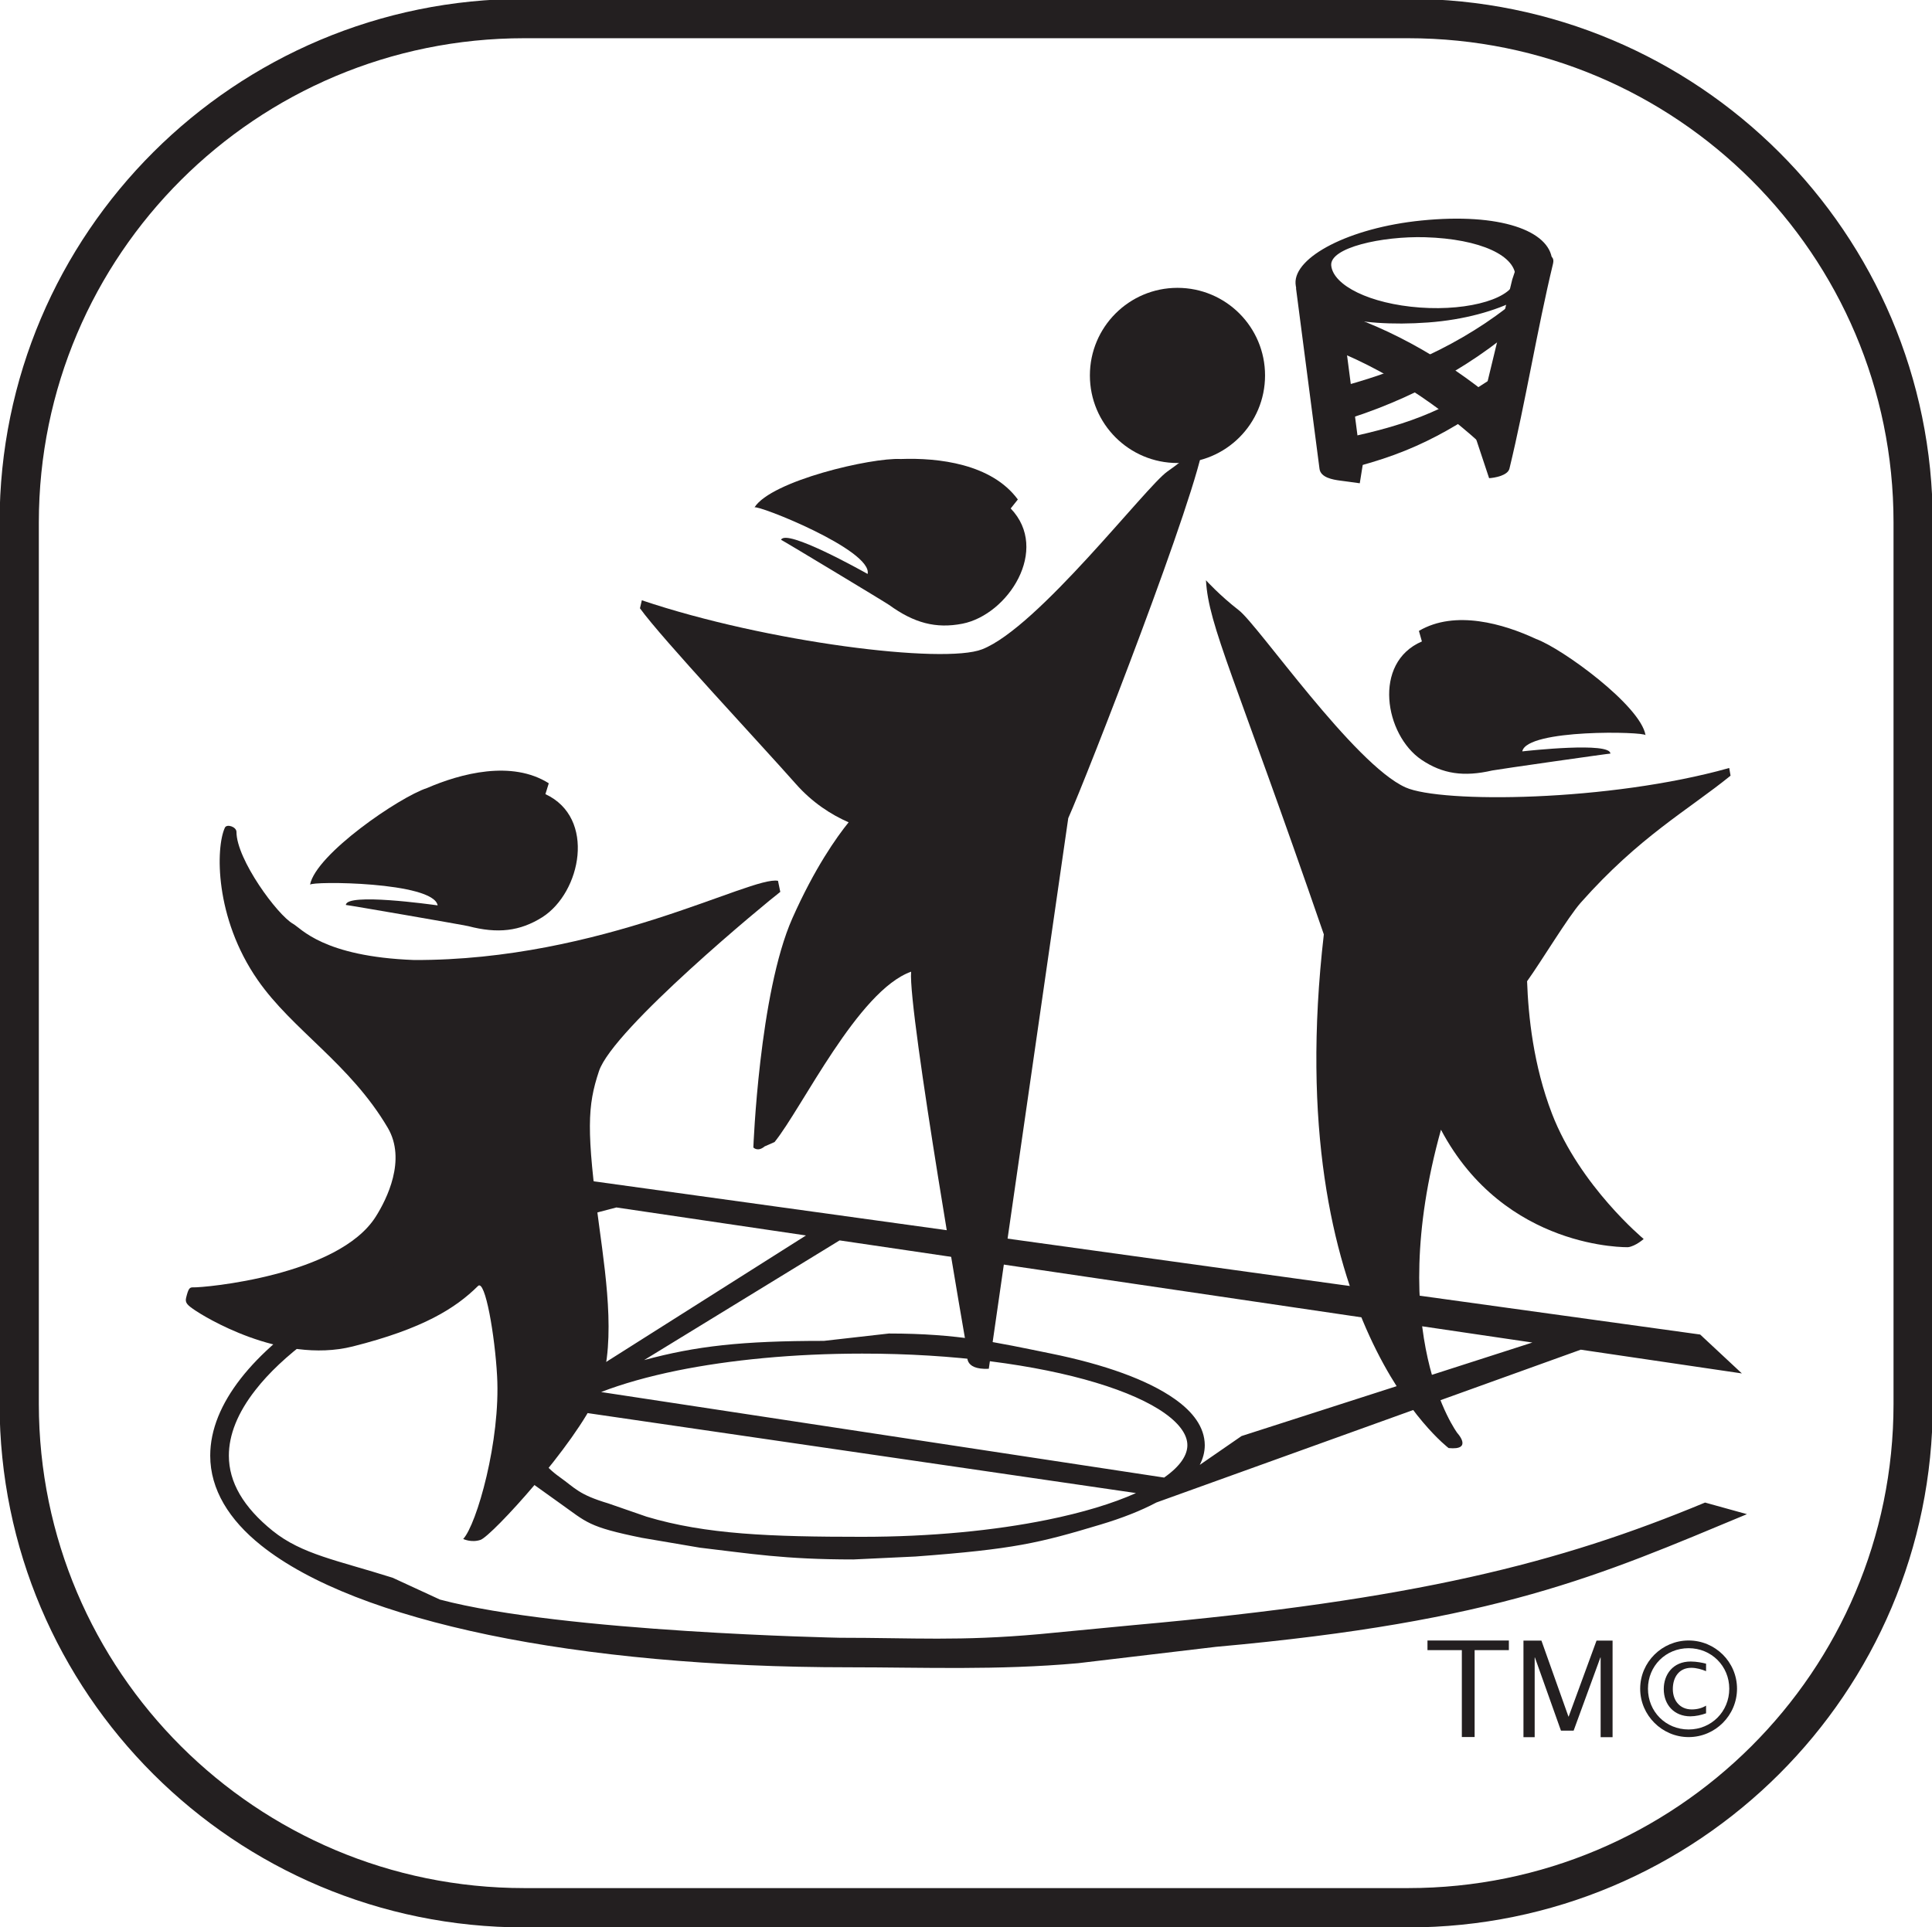 <?xml version="1.0" encoding="UTF-8" standalone="no"?>
<!-- Created with Inkscape (http://www.inkscape.org/) -->

<svg
   width="16.022mm"
   height="15.986mm"
   viewBox="0 0 16.022 15.986"
   version="1.1"
   id="svg1"
   inkscape:version="1.4 (e7c3feb1, 2024-10-09)"
   sodipodi:docname="BKB.svg"
   xmlns:inkscape="http://www.inkscape.org/namespaces/inkscape"
   xmlns:sodipodi="http://sodipodi.sourceforge.net/DTD/sodipodi-0.dtd"
   xmlns="http://www.w3.org/2000/svg"
   xmlns:svg="http://www.w3.org/2000/svg">
  <sodipodi:namedview
     id="namedview1"
     pagecolor="#ffffff"
     bordercolor="#000000"
     borderopacity="0.25"
     inkscape:showpageshadow="2"
     inkscape:pageopacity="0.0"
     inkscape:pagecheckerboard="0"
     inkscape:deskcolor="#d1d1d1"
     inkscape:document-units="mm"
     inkscape:zoom="3.4212031"
     inkscape:cx="-11.253351"
     inkscape:cy="53.343808"
     inkscape:window-width="1440"
     inkscape:window-height="872"
     inkscape:window-x="0"
     inkscape:window-y="28"
     inkscape:window-maximized="0"
     inkscape:current-layer="layer1" />
  <defs
     id="defs1">
    <clipPath
       clipPathUnits="userSpaceOnUse"
       id="clipPath22">
      <path
         d="M 0,0 H 841.89 V 595.276 H 0 Z"
         transform="translate(-116.313,-375.946)"
         id="path22" />
    </clipPath>
    <clipPath
       clipPathUnits="userSpaceOnUse"
       id="clipPath24">
      <path
         d="M 0,0 H 841.89 V 595.276 H 0 Z"
         transform="translate(-139.142,-392.509)"
         id="path24" />
    </clipPath>
    <clipPath
       clipPathUnits="userSpaceOnUse"
       id="clipPath26">
      <path
         d="M 0,0 H 841.89 V 595.276 H 0 Z"
         transform="translate(-125.102,-387.803)"
         id="path26" />
    </clipPath>
    <clipPath
       clipPathUnits="userSpaceOnUse"
       id="clipPath28">
      <path
         d="M 0,0 H 841.89 V 595.276 H 0 Z"
         transform="translate(-116.408,-398.427)"
         id="path28" />
    </clipPath>
    <clipPath
       clipPathUnits="userSpaceOnUse"
       id="clipPath30">
      <path
         d="M 0,0 H 841.89 V 595.276 H 0 Z"
         transform="translate(-112.437,-405.297)"
         id="path30" />
    </clipPath>
    <clipPath
       clipPathUnits="userSpaceOnUse"
       id="clipPath32">
      <path
         d="M 0,0 H 841.89 V 595.276 H 0 Z"
         transform="translate(-118.951,-403.446)"
         id="path32" />
    </clipPath>
    <clipPath
       clipPathUnits="userSpaceOnUse"
       id="clipPath34">
      <path
         d="M 0,0 H 841.89 V 595.276 H 0 Z"
         transform="translate(-136.191,-382.598)"
         id="path34" />
    </clipPath>
    <clipPath
       clipPathUnits="userSpaceOnUse"
       id="clipPath36">
      <path
         d="M 0,0 H 841.89 V 595.276 H 0 Z"
         transform="translate(-141.813,-390.34)"
         id="path36" />
    </clipPath>
    <clipPath
       clipPathUnits="userSpaceOnUse"
       id="clipPath38">
      <path
         d="M 0,0 H 841.89 V 595.276 H 0 Z"
         transform="translate(-109.136,-383.447)"
         id="path38" />
    </clipPath>
    <clipPath
       clipPathUnits="userSpaceOnUse"
       id="clipPath40">
      <path
         d="M 0,0 H 841.89 V 595.276 H 0 Z"
         transform="translate(-144.154,-387.934)"
         id="path40" />
    </clipPath>
    <clipPath
       clipPathUnits="userSpaceOnUse"
       id="clipPath44">
      <path
         d="M 0,0 H 841.89 V 595.276 H 0 Z"
         transform="translate(-144.826,-381.532)"
         id="path44" />
    </clipPath>
    <clipPath
       clipPathUnits="userSpaceOnUse"
       id="clipPath148">
      <path
         d="M 0,0 H 841.89 V 595.276 H 0 Z"
         transform="translate(-203.722,-375.945)"
         id="path148" />
    </clipPath>
    <clipPath
       clipPathUnits="userSpaceOnUse"
       id="clipPath150">
      <path
         d="M 0,0 H 841.89 V 595.276 H 0 Z"
         transform="translate(-227.719,-401.977)"
         id="path150" />
    </clipPath>
    <clipPath
       clipPathUnits="userSpaceOnUse"
       id="clipPath152">
      <path
         d="M 0,0 H 841.89 V 595.276 H 0 Z"
         transform="translate(-208.151,-404.985)"
         id="path152" />
    </clipPath>
    <clipPath
       clipPathUnits="userSpaceOnUse"
       id="clipPath154">
      <path
         d="M 0,0 H 841.89 V 595.276 H 0 Z"
         transform="translate(-215.767,-396.588)"
         id="path154" />
    </clipPath>
    <clipPath
       clipPathUnits="userSpaceOnUse"
       id="clipPath170">
      <path
         d="M 0,0 H 841.89 V 595.276 H 0 Z"
         transform="translate(-232.226,-381.555)"
         id="path170" />
    </clipPath>
    <clipPath
       clipPathUnits="userSpaceOnUse"
       id="clipPath80">
      <path
         d="M 0,0 H 841.89 V 595.276 H 0 Z"
         transform="translate(-291.131,-375.945)"
         id="path80" />
    </clipPath>
    <clipPath
       clipPathUnits="userSpaceOnUse"
       id="clipPath82">
      <path
         d="M 0,0 H 841.89 V 595.276 H 0 Z"
         transform="translate(-312.072,-408.452)"
         id="path82" />
    </clipPath>
    <clipPath
       clipPathUnits="userSpaceOnUse"
       id="clipPath84">
      <path
         d="M 0,0 H 841.89 V 595.276 H 0 Z"
         transform="translate(-318.263,-405.373)"
         id="path84" />
    </clipPath>
    <clipPath
       clipPathUnits="userSpaceOnUse"
       id="clipPath103">
      <path
         d="M 0,0 H 841.89 V 595.276 H 0 Z"
         transform="translate(-319.637,-381.555)"
         id="path103" />
    </clipPath>
    <clipPath
       clipPathUnits="userSpaceOnUse"
       id="clipPath105">
      <path
         d="M 0,0 H 841.89 V 595.276 H 0 Z"
         transform="translate(-378.543,-375.945)"
         id="path105" />
    </clipPath>
    <clipPath
       clipPathUnits="userSpaceOnUse"
       id="clipPath107">
      <path
         d="M 0,0 H 841.89 V 595.276 H 0 Z"
         transform="translate(-388.228,-406.464)"
         id="path107" />
    </clipPath>
    <clipPath
       clipPathUnits="userSpaceOnUse"
       id="clipPath109">
      <path
         d="M 0,0 H 841.89 V 595.276 H 0 Z"
         transform="translate(-399.219,-404.859)"
         id="path109" />
    </clipPath>
    <clipPath
       clipPathUnits="userSpaceOnUse"
       id="clipPath111">
      <path
         d="M 0,0 H 841.89 V 595.276 H 0 Z"
         transform="translate(-398.47,-403.62)"
         id="path111" />
    </clipPath>
    <clipPath
       clipPathUnits="userSpaceOnUse"
       id="clipPath113">
      <path
         d="M 0,0 H 841.89 V 595.276 H 0 Z"
         transform="translate(-392.924,-412.602)"
         id="path113" />
    </clipPath>
    <clipPath
       clipPathUnits="userSpaceOnUse"
       id="clipPath115">
      <path
         d="M 0,0 H 841.89 V 595.276 H 0 Z"
         transform="translate(-381.556,-411.763)"
         id="path115" />
    </clipPath>
    <clipPath
       clipPathUnits="userSpaceOnUse"
       id="clipPath117">
      <path
         d="M 0,0 H 841.89 V 595.276 H 0 Z"
         transform="translate(-378.831,-412.579)"
         id="path117" />
    </clipPath>
    <clipPath
       clipPathUnits="userSpaceOnUse"
       id="clipPath119">
      <path
         d="M 0,0 H 841.89 V 595.276 H 0 Z"
         transform="translate(-392.684,-413.646)"
         id="path119" />
    </clipPath>
    <clipPath
       clipPathUnits="userSpaceOnUse"
       id="clipPath121">
      <path
         d="M 0,0 H 841.89 V 595.276 H 0 Z"
         transform="translate(-395.068,-415.79)"
         id="path121" />
    </clipPath>
    <clipPath
       clipPathUnits="userSpaceOnUse"
       id="clipPath123">
      <path
         d="M 0,0 H 841.89 V 595.276 H 0 Z"
         transform="translate(-394.668,-411.711)"
         id="path123" />
    </clipPath>
    <clipPath
       clipPathUnits="userSpaceOnUse"
       id="clipPath125">
      <path
         d="M 0,0 H 841.89 V 595.276 H 0 Z"
         transform="translate(-393.358,-411.704)"
         id="path125" />
    </clipPath>
    <clipPath
       clipPathUnits="userSpaceOnUse"
       id="clipPath146">
      <path
         d="M 0,0 H 841.89 V 595.276 H 0 Z"
         transform="translate(-407.048,-381.555)"
         id="path146" />
    </clipPath>
    <clipPath
       clipPathUnits="userSpaceOnUse"
       id="clipPath172">
      <path
         d="M 0,0 H 841.89 V 595.276 H 0 Z"
         transform="translate(-465.953,-375.995)"
         id="path172" />
    </clipPath>
    <clipPath
       clipPathUnits="userSpaceOnUse"
       id="clipPath193">
      <path
         d="M 0,0 H 841.89 V 595.276 H 0 Z"
         transform="translate(-494.46,-381.606)"
         id="path193" />
    </clipPath>
    <clipPath
       clipPathUnits="userSpaceOnUse"
       id="clipPath195">
      <path
         d="M 0,0 H 841.89 V 595.276 H 0 Z"
         transform="translate(-489.577,-415.269)"
         id="path195" />
    </clipPath>
    <clipPath
       clipPathUnits="userSpaceOnUse"
       id="clipPath197">
      <path
         d="M 0,0 H 841.89 V 595.276 H 0 Z"
         transform="translate(-485.581,-410.736)"
         id="path197" />
    </clipPath>
    <clipPath
       clipPathUnits="userSpaceOnUse"
       id="clipPath199">
      <path
         d="M 0,0 H 841.89 V 595.276 H 0 Z"
         transform="translate(-484.441,-413.286)"
         id="path199" />
    </clipPath>
    <clipPath
       clipPathUnits="userSpaceOnUse"
       id="clipPath201">
      <path
         d="M 0,0 H 841.89 V 595.276 H 0 Z"
         transform="translate(-489.505,-414.455)"
         id="path201" />
    </clipPath>
    <clipPath
       clipPathUnits="userSpaceOnUse"
       id="clipPath203">
      <path
         d="M 0,0 H 841.89 V 595.276 H 0 Z"
         transform="translate(-489.306,-412.842)"
         id="path203" />
    </clipPath>
    <clipPath
       clipPathUnits="userSpaceOnUse"
       id="clipPath205">
      <path
         d="M 0,0 H 841.89 V 595.276 H 0 Z"
         transform="translate(-487.042,-416.127)"
         id="path205" />
    </clipPath>
    <clipPath
       clipPathUnits="userSpaceOnUse"
       id="clipPath207">
      <path
         d="M 0,0 H 841.89 V 595.276 H 0 Z"
         transform="translate(-477.554,-409.568)"
         id="path207" />
    </clipPath>
    <clipPath
       clipPathUnits="userSpaceOnUse"
       id="clipPath209">
      <path
         d="M 0,0 H 841.89 V 595.276 H 0 Z"
         transform="translate(-481.925,-410.933)"
         id="path209" />
    </clipPath>
    <clipPath
       clipPathUnits="userSpaceOnUse"
       id="clipPath211">
      <path
         d="M 0,0 H 841.89 V 595.276 H 0 Z"
         transform="translate(-483.366,-412.485)"
         id="path211" />
    </clipPath>
    <clipPath
       clipPathUnits="userSpaceOnUse"
       id="clipPath213">
      <path
         d="M 0,0 H 841.89 V 595.276 H 0 Z"
         transform="translate(-486.981,-406.479)"
         id="path213" />
    </clipPath>
    <clipPath
       clipPathUnits="userSpaceOnUse"
       id="clipPath215">
      <path
         d="M 0,0 H 841.89 V 595.276 H 0 Z"
         transform="translate(-481.976,-407.67)"
         id="path215" />
    </clipPath>
    <clipPath
       clipPathUnits="userSpaceOnUse"
       id="clipPath217">
      <path
         d="M 0,0 H 841.89 V 595.276 H 0 Z"
         transform="translate(-466.528,-402.895)"
         id="path217" />
    </clipPath>
    <clipPath
       clipPathUnits="userSpaceOnUse"
       id="clipPath219">
      <path
         d="M 0,0 H 841.89 V 595.276 H 0 Z"
         transform="translate(-458.913,-401.852)"
         id="path219" />
    </clipPath>
    <clipPath
       clipPathUnits="userSpaceOnUse"
       id="clipPath221">
      <path
         d="M 0,0 H 841.89 V 595.276 H 0 Z"
         transform="translate(-493.708,-385.985)"
         id="path221" />
    </clipPath>
  </defs>
  <g
     inkscape:label="Layer 1"
     inkscape:groupmode="layer"
     id="layer1"
     transform="translate(-143.669,-129.91)">
    <path
       id="path171"
       d="m 0,0 c -6.806,0 -12.325,5.505 -12.327,12.3 v 20.716 c 0.002,6.795 5.521,12.3 12.327,12.3 h 20.763 c 6.806,0 12.326,-5.505 12.326,-12.3 V 12.3 C 33.089,5.505 27.569,0 20.763,0 Z m -8.065,41.059 c -2.063,-2.059 -3.338,-4.9 -3.34,-8.043 V 12.3 c 0.002,-3.142 1.277,-5.983 3.34,-8.043 C -6,2.198 -3.151,0.924 0,0.924 h 20.763 c 3.152,0 6,1.274 8.064,3.333 2.065,2.06 3.34,4.901 3.34,8.043 v 20.716 c 0,3.143 -1.275,5.984 -3.34,8.043 -2.064,2.059 -4.912,3.332 -8.064,3.332 L 0,44.391 c -3.151,0 -6,-1.273 -8.065,-3.332"
       style="fill:#231f20;fill-opacity:1;fill-rule:nonzero;stroke:none"
       transform="matrix(0.353,0,0,-0.353,148.017,145.897)"
       clip-path="url(#clipPath172)" />
    <path
       id="path190"
       d="m 155.792,143.597 h -0.285 v -0.08 h 0.675 v 0.08 h -0.284 v 0.721 h -0.106 z"
       style="fill:#231f20;fill-opacity:1;fill-rule:nonzero;stroke:none;stroke-width:0.353" />
    <path
       id="path191"
       d="m 156.303,143.518 h 0.149 l 0.224,0.63 h 0.002 l 0.231,-0.63 h 0.133 v 0.801 h -0.099 v -0.661 h -0.002 l -0.222,0.607 h -0.105 l -0.216,-0.607 h -0.002 v 0.661 h -0.093 z"
       style="fill:#231f20;fill-opacity:1;fill-rule:nonzero;stroke:none;stroke-width:0.353" />
    <path
       id="path192"
       d="m 0,0 c 0,-0.626 -0.51,-1.137 -1.137,-1.137 -0.623,0 -1.138,0.511 -1.138,1.137 0,0.626 0.515,1.133 1.138,1.133 C -0.51,1.133 0,0.626 0,0 m -2.092,0 c 0,-0.537 0.416,-0.958 0.955,-0.958 0.535,0 0.955,0.421 0.955,0.958 0,0.533 -0.42,0.952 -0.955,0.952 -0.539,0 -0.955,-0.419 -0.955,-0.952 m 1.365,-0.578 c -0.109,-0.04 -0.248,-0.071 -0.369,-0.071 -0.377,0 -0.625,0.267 -0.625,0.641 0,0.336 0.211,0.647 0.633,0.647 0.139,0 0.287,-0.031 0.361,-0.051 V 0.412 c -0.103,0.043 -0.228,0.079 -0.347,0.079 -0.293,0 -0.434,-0.228 -0.434,-0.499 0,-0.272 0.166,-0.479 0.445,-0.479 0.124,0 0.237,0.029 0.336,0.089 z"
       style="fill:#231f20;fill-opacity:1;fill-rule:nonzero;stroke:none"
       transform="matrix(0.353,0,0,-0.353,158.074,143.917)"
       clip-path="url(#clipPath193)" />
    <path
       id="path194"
       d="M 0,0 -0.228,-0.011 -0.4,-0.53 c -0.295,-1.216 -0.588,-2.431 -0.882,-3.646 l 0.339,-1.02 c 0.119,0.006 0.437,0.058 0.478,0.225 0.379,1.565 0.647,3.25 1.024,4.816 C 0.621,0.104 0.314,0.067 0,0"
       style="fill:#231f20;fill-opacity:1;fill-rule:nonzero;stroke:none"
       transform="matrix(0.353,0,0,-0.353,156.351,132.042)"
       clip-path="url(#clipPath195)" />
    <path
       id="path196"
       d="m 0,0 c -0.098,0.751 -0.195,1.502 -0.293,2.252 l -0.462,1.663 -0.203,0.026 c -0.089,0.01 -0.55,0.015 -0.526,-0.175 0.181,-1.404 0.365,-2.808 0.548,-4.212 0.026,-0.207 0.315,-0.255 0.481,-0.277 L 0.01,-0.786 0.082,-0.338 0.043,-0.333 C 0.029,-0.222 0.014,-0.111 0,0"
       style="fill:#231f20;fill-opacity:1;fill-rule:nonzero;stroke:none"
       transform="matrix(0.353,0,0,-0.353,154.942,133.641)"
       clip-path="url(#clipPath197)" />
    <path
       id="path198"
       d="M 0,0 C 1.46,-0.486 2.825,-1.35 3.963,-2.379 4.177,-2.573 4.921,-1.907 4.772,-1.772 3.614,-0.724 2.214,0.164 0.727,0.659 0.464,0.746 -0.21,0.069 0,0"
       style="fill:#231f20;fill-opacity:1;fill-rule:nonzero;stroke:none"
       transform="matrix(0.353,0,0,-0.353,154.54,132.741)"
       clip-path="url(#clipPath199)" />
    <path
       id="path200"
       d="m 0,0 c -1.227,-1.086 -2.746,-1.802 -4.281,-2.214 -0.25,-0.068 -0.778,-1.024 -0.438,-0.932 1.668,0.448 3.299,1.263 4.629,2.44 C 0.133,-0.509 0.533,0.473 0,0"
       style="fill:#231f20;fill-opacity:1;fill-rule:nonzero;stroke:none"
       transform="matrix(0.353,0,0,-0.353,156.326,132.329)"
       clip-path="url(#clipPath201)" />
    <path
       id="path202"
       d="m 0,0 c -1.377,-0.996 -2.191,-1.417 -3.84,-1.782 -0.273,-0.06 -0.904,-0.943 -0.537,-0.86 1.791,0.395 2.733,0.907 4.229,1.987 0.248,0.18 0.332,0.537 0.332,0.537 z"
       style="fill:#231f20;fill-opacity:1;fill-rule:nonzero;stroke:none"
       transform="matrix(0.353,0,0,-0.353,156.256,132.898)"
       clip-path="url(#clipPath203)" />
    <path
       id="path204"
       d="M 0,0 C -1.701,-0.171 -2.995,-0.859 -2.958,-1.482 -2.92,-2.172 -1.536,-2.521 0.156,-2.396 1.85,-2.272 3.123,-1.555 3.07,-0.93 3.012,-0.24 1.848,0.186 0,0 m -0.035,-2.045 c -1.184,0.087 -2.033,0.521 -2.084,0.983 -0.049,0.426 1.2,0.698 2.207,0.669 1.293,-0.039 2.154,-0.435 2.121,-0.966 -0.025,-0.456 -1.061,-0.772 -2.244,-0.686"
       style="fill:#231f20;fill-opacity:1;fill-rule:nonzero;stroke:none"
       transform="matrix(0.353,0,0,-0.353,155.457,131.739)"
       clip-path="url(#clipPath205)" />
    <path
       id="path206"
       d="m 0,0 c -0.618,0.84 -1.87,0.984 -2.752,0.951 -0.684,0.037 -3.039,-0.509 -3.436,-1.138 0.049,0.078 2.778,-1.001 2.659,-1.563 -0.135,0.076 -1.916,1.073 -2.034,0.803 0,0.009 2.432,-1.457 2.54,-1.532 0.584,-0.424 1.097,-0.561 1.72,-0.44 1.074,0.212 2.062,1.741 1.135,2.708"
       style="fill:#231f20;fill-opacity:1;fill-rule:nonzero;stroke:none"
       transform="matrix(0.353,0,0,-0.353,152.11,134.053)"
       clip-path="url(#clipPath207)" />
    <path
       id="path208"
       d="m 0,0 c 0,0 -0.357,-0.359 -0.854,-0.704 -0.498,-0.345 -3.042,-3.669 -4.354,-4.179 -0.901,-0.353 -5.058,0.162 -7.994,1.152 l -0.044,-0.188 c 0.505,-0.704 2.834,-3.189 3.661,-4.126 0.388,-0.439 0.825,-0.721 1.241,-0.903 -0.283,-0.35 -0.799,-1.077 -1.323,-2.258 -0.779,-1.758 -0.915,-5.383 -0.915,-5.383 0,0 0.102,-0.112 0.264,0.025 l 0.234,0.103 c 0.646,0.798 1.959,3.558 3.208,4.003 -0.077,-0.922 1.329,-8.986 1.329,-8.986 0,0 -0.121,-0.374 0.496,-0.345 L -3.184,-8.85 C -2.753,-7.89 -0.123,-1.145 0,0"
       style="fill:#231f20;fill-opacity:1;fill-rule:nonzero;stroke:none"
       transform="matrix(0.353,0,0,-0.353,153.652,133.572)"
       clip-path="url(#clipPath209)" />
    <path
       id="path210"
       d="m 0,0 c 0,-1.137 -0.92,-2.058 -2.058,-2.058 -1.136,0 -2.057,0.921 -2.057,2.058 0,1.137 0.921,2.058 2.057,2.058 C -0.92,2.058 0,1.137 0,0"
       style="fill:#231f20;fill-opacity:1;fill-rule:nonzero;stroke:none"
       transform="matrix(0.353,0,0,-0.353,154.16,133.024)"
       clip-path="url(#clipPath211)" />
    <path
       id="path212"
       d="m 0,0 c 0.852,0.502 1.996,0.164 2.752,-0.19 0.611,-0.22 2.459,-1.567 2.572,-2.261 -0.015,0.085 -2.789,0.153 -2.896,-0.38 0.148,0.016 2.07,0.227 2.07,-0.052 0.004,0.008 -2.656,-0.372 -2.776,-0.397 -0.667,-0.154 -1.166,-0.083 -1.663,0.253 -0.86,0.583 -1.155,2.279 0.011,2.779"
       style="fill:#231f20;fill-opacity:1;fill-rule:nonzero;stroke:none"
       transform="matrix(0.353,0,0,-0.353,155.436,135.143)"
       clip-path="url(#clipPath213)" />
    <path
       id="path214"
       d="m 0,0 c 0,0 0.322,-0.356 0.774,-0.706 0.453,-0.349 2.701,-3.615 3.914,-4.161 0.838,-0.375 4.781,-0.339 7.605,0.456 l 0.031,-0.181 c -0.998,-0.809 -2.142,-1.43 -3.517,-2.981 -0.301,-0.339 -0.92,-1.371 -1.263,-1.849 0.029,-0.816 0.146,-1.969 0.585,-3.112 0.654,-1.699 2.154,-2.944 2.154,-2.944 0,0 -0.185,-0.167 -0.365,-0.193 0,0 -2.895,-0.074 -4.397,2.76 -1.343,-4.82 0.384,-7.127 0.384,-7.127 0,0 0.379,-0.41 -0.204,-0.353 0,0 -3.979,2.99 -2.932,12.07 C 0.668,-2.228 0.063,-1.087 0,0"
       style="fill:#231f20;fill-opacity:1;fill-rule:nonzero;stroke:none"
       transform="matrix(0.353,0,0,-0.353,153.67,134.723)"
       clip-path="url(#clipPath215)" />
    <path
       id="path216"
       d="m 0,0 c -0.869,0.549 -2.066,0.232 -2.864,-0.113 -0.643,-0.21 -2.608,-1.553 -2.745,-2.271 0.016,0.089 2.903,0.073 2.998,-0.485 -0.153,0.021 -2.144,0.3 -2.156,0.01 -0.003,0.008 2.753,-0.468 2.877,-0.498 0.689,-0.18 1.21,-0.122 1.739,0.211 0.91,0.581 1.267,2.335 0.072,2.891"
       style="fill:#231f20;fill-opacity:1;fill-rule:nonzero;stroke:none"
       transform="matrix(0.353,0,0,-0.353,148.22,136.407)"
       clip-path="url(#clipPath217)" />
    <path
       id="path218"
       d="m 0,0 c 0.045,0.095 0.272,0.02 0.272,-0.1 0,-0.645 0.963,-1.955 1.33,-2.16 0.19,-0.106 0.706,-0.77 2.841,-0.85 4.409,-0.016 7.922,1.985 8.551,1.861 l 0.054,-0.26 C 12.75,-1.735 9.117,-4.727 8.788,-5.722 8.517,-6.534 8.489,-7.11 8.795,-9.375 c 0.18,-1.327 0.407,-2.919 -0.046,-3.948 -0.517,-1.175 -2.478,-3.32 -2.743,-3.412 -0.216,-0.073 -0.407,0.021 -0.407,0.021 0.317,0.343 0.88,2.311 0.796,3.828 -0.051,0.946 -0.28,2.284 -0.449,2.116 -0.523,-0.519 -1.287,-1.004 -2.945,-1.421 -1.705,-0.426 -3.538,0.739 -3.69,0.842 -0.192,0.129 -0.251,0.181 -0.222,0.303 0.053,0.213 0.079,0.249 0.167,0.244 0.25,-0.01 3.417,0.271 4.291,1.666 0.255,0.404 0.722,1.332 0.279,2.084 C 2.938,-5.545 1.592,-4.762 0.771,-3.58 -0.247,-2.115 -0.216,-0.466 0,0"
       style="fill:#231f20;fill-opacity:1;fill-rule:nonzero;stroke:none"
       transform="matrix(0.353,0,0,-0.353,145.534,136.775)"
       clip-path="url(#clipPath219)" />
    <path
       id="path220"
       d="m 0,0 v 0 c -3.424,-1.425 -6.82,-2.287 -13.408,-2.878 l -2.22,-0.213 c -1.89,-0.17 -2.96,-0.086 -4.698,-0.086 0,0 -6.491,0.128 -9.394,0.897 l -1.112,0.513 c -1.3,0.411 -2.128,0.548 -2.817,1.101 -0.691,0.557 -1.031,1.145 -1.031,1.768 0,0.489 0.206,1.009 0.624,1.542 1.249,1.608 4.364,3.237 8.48,4.29 l 4.454,-0.658 -5.618,-3.557 -0.183,0.028 -0.187,-0.292 -0.036,-0.023 c -0.419,-0.299 -0.7,-0.659 -0.701,-1.084 l -0.21,0.215 c 0.003,-0.425 0.135,-0.854 0.557,-1.152 l 0.598,-0.428 c 0.637,-0.451 0.652,-0.552 1.921,-0.811 l 1.364,-0.232 c 1.181,-0.138 1.974,-0.277 3.609,-0.277 l 1.458,0.069 c 2.325,0.173 2.907,0.318 4.353,0.752 0.507,0.152 0.945,0.325 1.309,0.518 l 9.968,3.59 3.785,-0.558 -0.98,0.914 -26.72,3.701 -0.596,-0.442 0.775,-0.115 c -2.353,-0.679 -4.342,-1.539 -5.799,-2.488 -0.828,-0.538 -1.488,-1.103 -1.946,-1.69 -0.456,-0.585 -0.717,-1.196 -0.717,-1.812 0,-0.794 0.444,-1.509 1.196,-2.109 1.131,-0.904 2.978,-1.61 5.346,-2.103 2.369,-0.49 5.26,-0.761 8.461,-0.761 1.75,0 3.48,-0.074 5.384,0.096 l 3.243,0.385 c 6.621,0.594 8.996,1.67 12.472,3.117 z m -15.457,-0.406 c -1.233,-0.251 -2.731,-0.399 -4.344,-0.399 -2.148,0 -3.673,0.055 -5.065,0.473 l -0.903,0.313 c -0.695,0.208 -0.769,0.354 -1.138,0.617 -0.372,0.264 -0.533,0.524 -0.531,0.75 -0.002,0.225 0.159,0.485 0.531,0.75 l 0.122,0.082 13.416,-1.957 c -0.545,-0.245 -1.258,-0.461 -2.088,-0.629 m 2.764,1.004 -0.014,-0.011 -13.228,2.01 c 0.498,0.193 1.105,0.365 1.79,0.505 1.235,0.25 2.731,0.398 4.342,0.398 h 0.002 c 2.151,10e-4 4.094,-0.262 5.487,-0.682 0.695,-0.209 1.253,-0.457 1.621,-0.72 0.373,-0.265 0.532,-0.525 0.531,-0.75 0.001,-0.226 -0.158,-0.486 -0.531,-0.75 m 8.636,3.162 -6.832,-2.197 -0.982,-0.678 c 0.075,0.145 0.117,0.299 0.118,0.463 -0.003,0.425 -0.28,0.785 -0.704,1.084 -0.637,0.451 -1.649,0.813 -2.918,1.071 -1.268,0.257 -2.162,0.469 -3.799,0.469 l -1.527,-0.173 c -1.936,0 -3,-0.121 -4.223,-0.451 l 4.592,2.812 z"
       style="fill:#231f20;fill-opacity:1;fill-rule:nonzero;stroke:none"
       transform="matrix(0.353,0,0,-0.353,157.809,142.373)"
       clip-path="url(#clipPath221)" />
  </g>
</svg>
